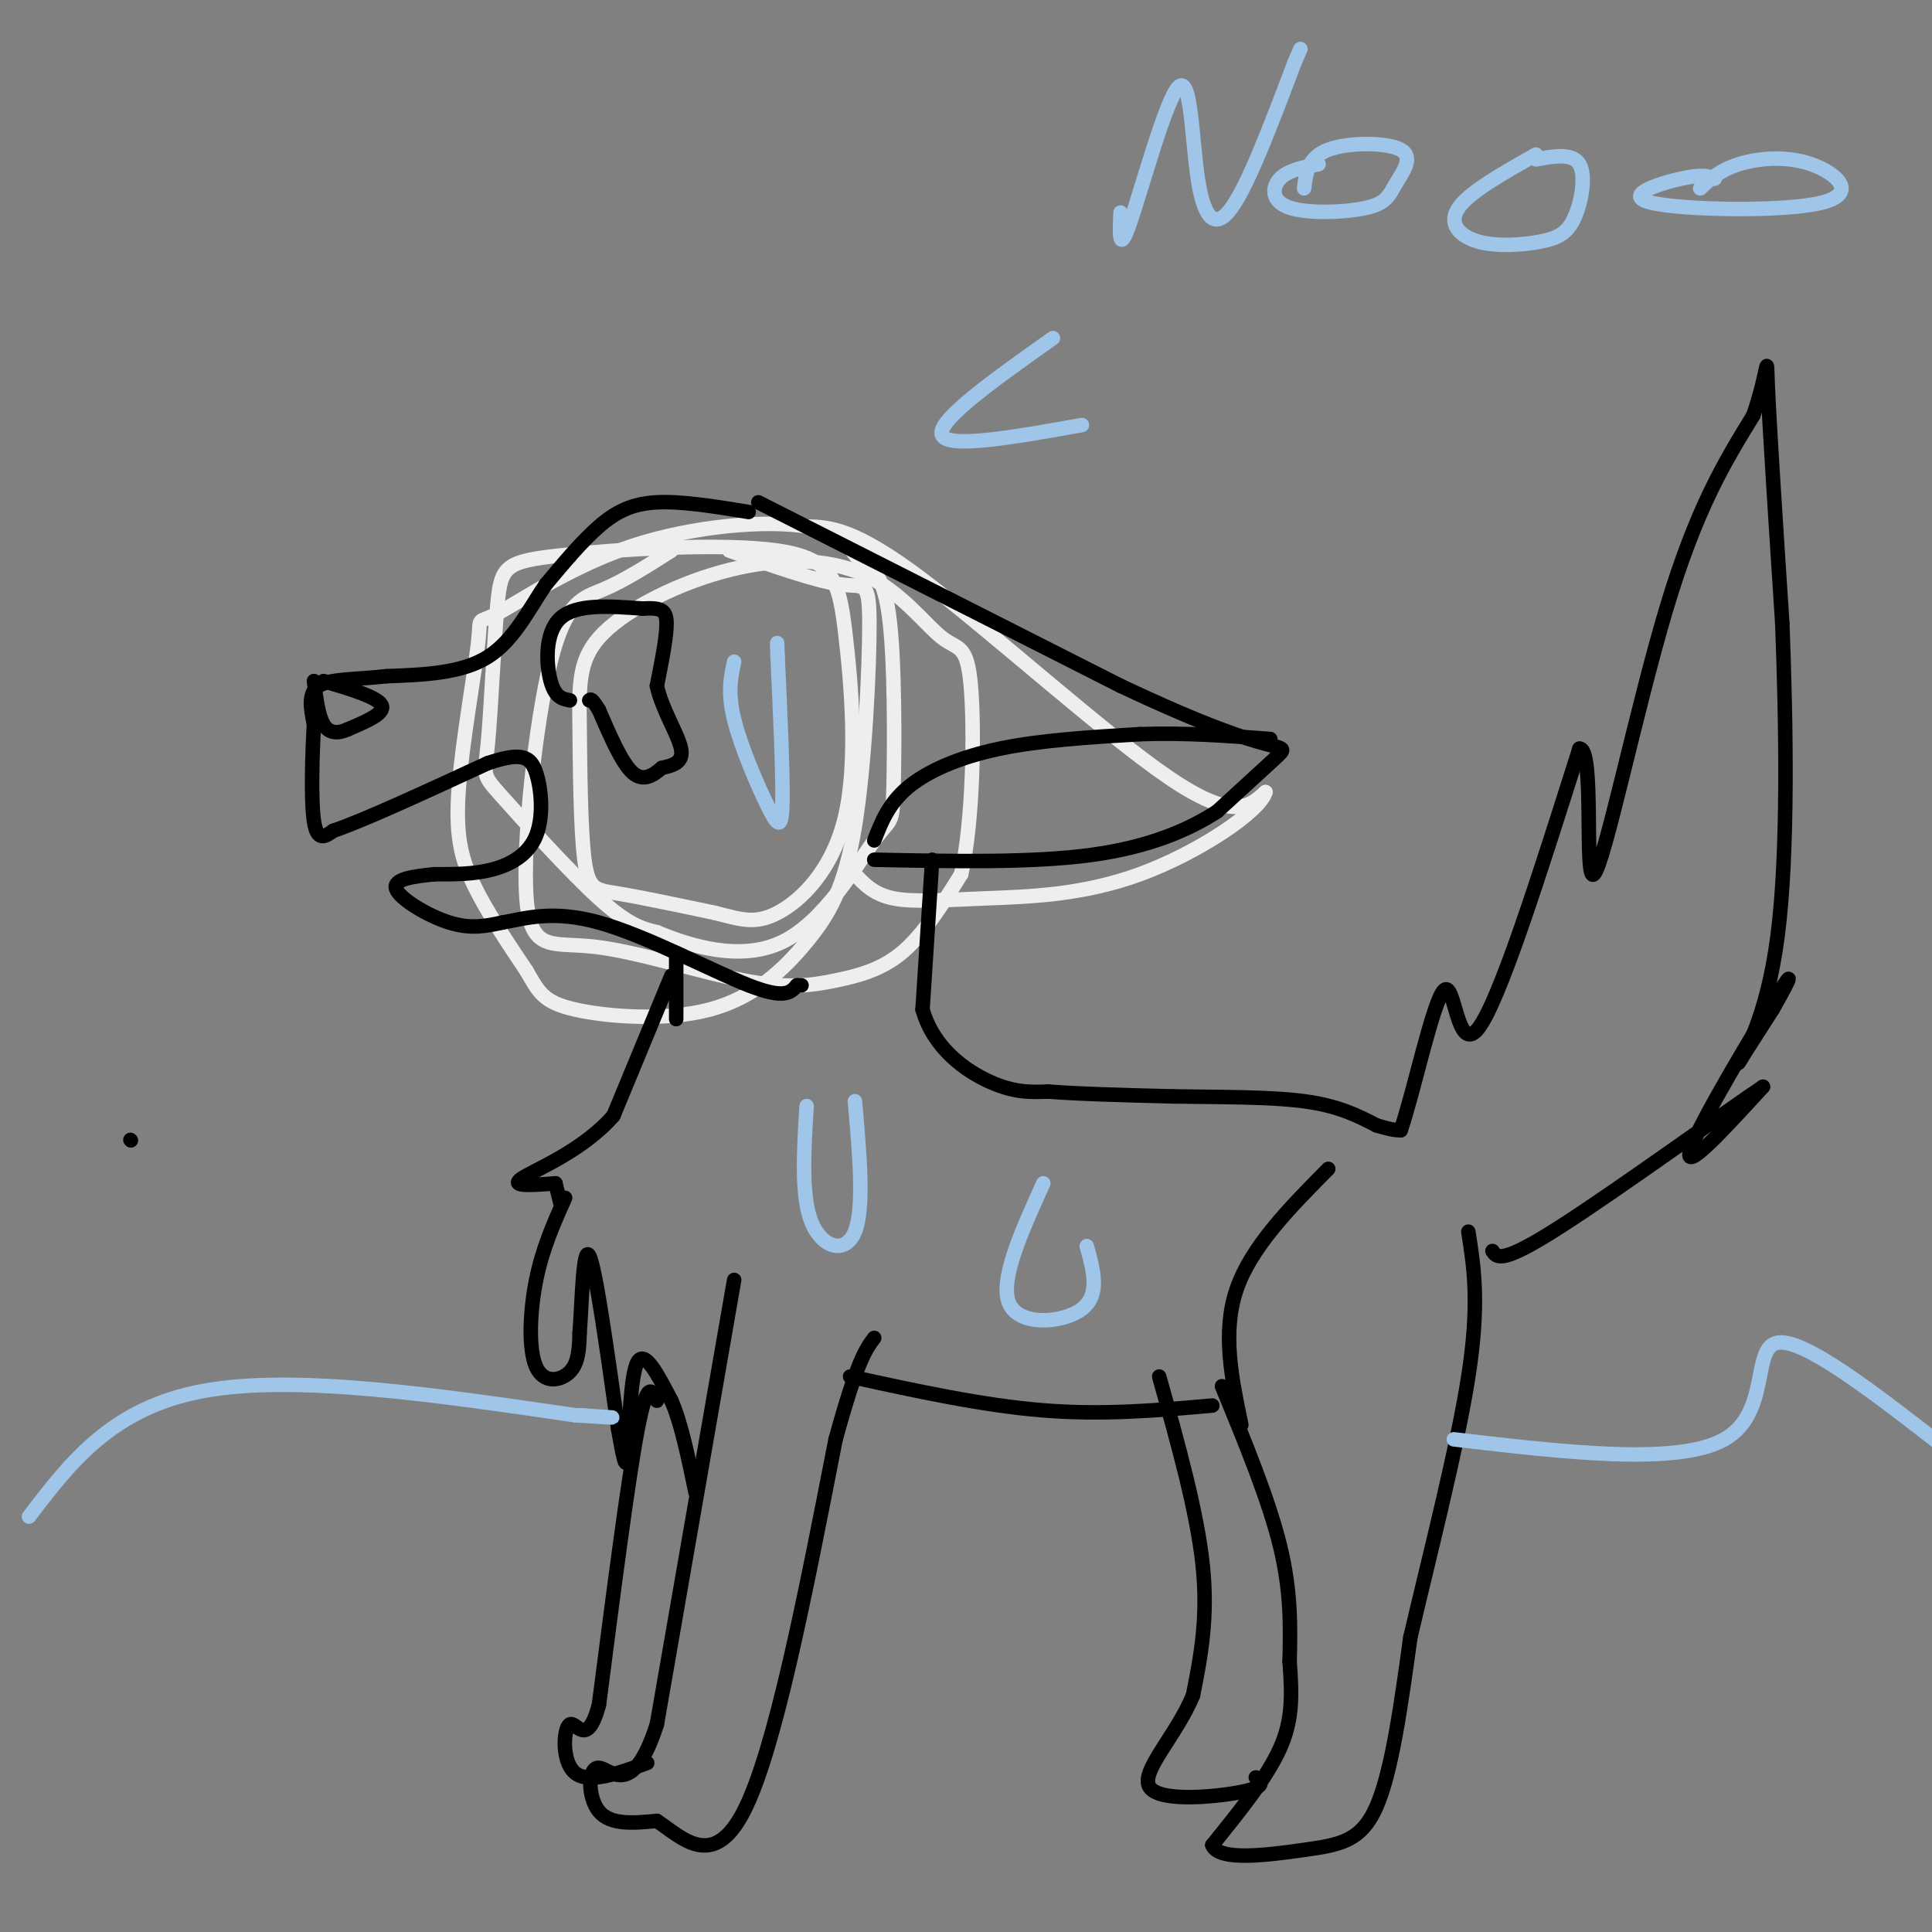 <svg viewBox='0 0 400 400' version='1.1' xmlns='http://www.w3.org/2000/svg' xmlns:xlink='http://www.w3.org/1999/xlink'><rect x="0" y="0" width="400" height="400" fill="#808080" stroke="none"/><g fill='none' stroke='#eeeeee' stroke-width='3' stroke-linecap='round' stroke-linejoin='round'><path d='M139,114c-4.879,3.103 -9.757,6.206 -14,8c-4.243,1.794 -7.849,2.280 -11,15c-3.151,12.720 -5.846,37.675 -5,49c0.846,11.325 5.232,9.021 14,10c8.768,0.979 21.917,5.242 31,7c9.083,1.758 14.099,1.012 19,0c4.901,-1.012 9.686,-2.289 14,-6c4.314,-3.711 8.157,-9.855 12,-16'/><path d='M199,181c2.507,-10.897 2.773,-30.141 2,-39c-0.773,-8.859 -2.586,-7.335 -6,-10c-3.414,-2.665 -8.431,-9.520 -16,-13c-7.569,-3.480 -17.691,-3.587 -28,-1c-10.309,2.587 -20.804,7.867 -26,13c-5.196,5.133 -5.094,10.118 -5,19c0.094,8.882 0.179,21.661 1,28c0.821,6.339 2.377,6.240 7,7c4.623,0.760 12.311,2.380 20,4'/><path d='M148,189c5.201,1.289 8.204,2.512 13,0c4.796,-2.512 11.384,-8.758 14,-20c2.616,-11.242 1.259,-27.480 0,-38c-1.259,-10.520 -2.420,-15.320 -14,-17c-11.580,-1.680 -33.577,-0.238 -45,1c-11.423,1.238 -12.271,2.271 -13,10c-0.729,7.729 -1.340,22.154 -2,29c-0.660,6.846 -1.370,6.112 3,11c4.370,4.888 13.820,15.396 20,21c6.180,5.604 9.090,6.302 12,7'/><path d='M136,193c6.656,2.778 17.295,6.222 26,2c8.705,-4.222 15.476,-16.110 19,-21c3.524,-4.890 3.800,-2.780 4,-11c0.200,-8.220 0.325,-26.769 -1,-36c-1.325,-9.231 -4.098,-9.143 -6,-11c-1.902,-1.857 -2.932,-5.658 -11,-7c-8.068,-1.342 -23.174,-0.223 -36,4c-12.826,4.223 -23.370,11.552 -28,14c-4.630,2.448 -3.344,0.017 -4,6c-0.656,5.983 -3.254,20.380 -4,30c-0.746,9.620 0.358,14.463 3,20c2.642,5.537 6.821,11.769 11,18'/><path d='M109,201c2.553,4.427 3.435,6.493 10,8c6.565,1.507 18.812,2.455 28,0c9.188,-2.455 15.318,-8.312 20,-14c4.682,-5.688 7.915,-11.205 10,-24c2.085,-12.795 3.023,-32.868 3,-42c-0.023,-9.132 -1.007,-7.323 -6,-8c-4.993,-0.677 -13.997,-3.838 -23,-7'/><path d='M167,109c4.911,0.156 9.822,0.311 24,11c14.178,10.689 37.622,31.911 51,41c13.378,9.089 16.689,6.044 20,3'/><path d='M262,164c-1.132,4.027 -13.963,12.595 -26,17c-12.037,4.405 -23.279,4.648 -32,5c-8.721,0.352 -14.920,0.815 -19,0c-4.080,-0.815 -6.040,-2.907 -8,-5'/><path d='M177,181c-1.333,-0.833 -0.667,-0.417 0,0'/></g>
<g fill='none' stroke='#000000' stroke-width='3' stroke-linecap='round' stroke-linejoin='round'><path d='M118,145c-1.533,-0.289 -3.067,-0.578 -4,-4c-0.933,-3.422 -1.267,-9.978 2,-13c3.267,-3.022 10.133,-2.511 17,-2'/><path d='M133,126c3.844,-0.222 4.956,0.222 5,3c0.044,2.778 -0.978,7.889 -2,13'/><path d='M136,142c0.978,4.733 4.422,10.067 5,13c0.578,2.933 -1.711,3.467 -4,4'/><path d='M137,159c-1.644,1.422 -3.756,2.978 -6,1c-2.244,-1.978 -4.622,-7.489 -7,-13'/><path d='M124,147c-1.500,-2.500 -1.750,-2.250 -2,-2'/><path d='M157,104c0.000,0.000 75.000,38.000 75,38'/><path d='M232,142c18.131,8.548 25.958,10.917 30,12c4.042,1.083 4.298,0.881 2,3c-2.298,2.119 -7.149,6.560 -12,11'/><path d='M252,168c-5.644,3.667 -13.756,7.333 -26,9c-12.244,1.667 -28.622,1.333 -45,1'/><path d='M155,106c-6.933,-1.133 -13.867,-2.267 -19,-2c-5.133,0.267 -8.467,1.933 -12,5c-3.533,3.067 -7.267,7.533 -11,12'/><path d='M113,121c-3.444,5.022 -6.556,11.578 -12,15c-5.444,3.422 -13.222,3.711 -21,4'/><path d='M80,140c-6.333,0.711 -11.667,0.489 -14,2c-2.333,1.511 -1.667,4.756 -1,8'/><path d='M65,150c-0.333,5.600 -0.667,15.600 0,20c0.667,4.400 2.333,3.200 4,2'/><path d='M69,172c6.000,-2.000 19.000,-8.000 32,-14'/><path d='M101,158c7.110,-2.392 8.885,-1.373 10,2c1.115,3.373 1.569,9.100 0,13c-1.569,3.900 -5.163,5.971 -9,7c-3.837,1.029 -7.919,1.014 -12,1'/><path d='M90,181c-4.190,0.417 -8.667,0.958 -8,3c0.667,2.042 6.476,5.583 11,7c4.524,1.417 7.762,0.708 11,0'/><path d='M104,191c4.500,-0.774 10.250,-2.708 20,0c9.750,2.708 23.500,10.060 31,13c7.500,2.940 8.750,1.470 10,0'/><path d='M165,204c1.667,0.000 0.833,0.000 0,0'/><path d='M67,141c5.583,1.667 11.167,3.333 12,5c0.833,1.667 -3.083,3.333 -7,5'/><path d='M72,151c-2.111,0.956 -3.889,0.844 -5,-1c-1.111,-1.844 -1.556,-5.422 -2,-9'/><path d='M181,174c1.489,-3.822 2.978,-7.644 7,-11c4.022,-3.356 10.578,-6.244 19,-8c8.422,-1.756 18.711,-2.378 29,-3'/><path d='M236,152c9.333,-0.333 18.167,0.333 27,1'/><path d='M140,198c0.000,0.000 0.000,13.000 0,13'/><path d='M139,202c0.000,0.000 -12.000,29.000 -12,29'/><path d='M127,231c-6.400,7.356 -16.400,11.244 -19,13c-2.600,1.756 2.200,1.378 7,1'/><path d='M115,245c0.000,0.000 1.000,4.000 1,4'/><path d='M117,248c-2.339,5.226 -4.679,10.452 -6,17c-1.321,6.548 -1.625,14.417 0,18c1.625,3.583 5.179,2.881 7,1c1.821,-1.881 1.911,-4.940 2,-8'/><path d='M120,276c0.489,-6.400 0.711,-18.400 2,-16c1.289,2.400 3.644,19.200 6,36'/><path d='M128,296c1.345,7.643 1.708,8.750 2,4c0.292,-4.750 0.512,-15.357 2,-18c1.488,-2.643 4.244,2.679 7,8'/><path d='M139,290c2.000,4.500 3.500,11.750 5,19'/><path d='M193,178c0.000,0.000 -2.000,31.000 -2,31'/><path d='M191,209c2.267,8.067 8.933,12.733 14,15c5.067,2.267 8.533,2.133 12,2'/><path d='M217,226c6.333,0.500 16.167,0.750 26,1'/><path d='M243,227c9.378,0.156 19.822,0.044 27,1c7.178,0.956 11.089,2.978 15,5'/><path d='M285,233c3.333,1.000 4.167,1.000 5,1'/><path d='M290,234c2.643,-7.571 6.750,-27.000 9,-29c2.250,-2.000 2.643,13.429 7,8c4.357,-5.429 12.679,-31.714 21,-58'/><path d='M327,155c3.250,-0.298 0.875,27.958 3,26c2.125,-1.958 8.750,-34.131 15,-55c6.250,-20.869 12.125,-30.435 18,-40'/><path d='M363,86c3.333,-9.733 2.667,-14.067 3,-6c0.333,8.067 1.667,28.533 3,49'/><path d='M369,129c0.798,20.607 1.292,47.625 -1,65c-2.292,17.375 -7.369,25.107 -8,26c-0.631,0.893 3.185,-5.054 7,-11'/><path d='M367,209c2.560,-4.440 5.458,-10.042 1,-3c-4.458,7.042 -16.274,26.726 -18,32c-1.726,5.274 6.637,-3.863 15,-13'/><path d='M365,225c-6.378,4.200 -29.822,21.200 -42,29c-12.178,7.800 -13.089,6.400 -14,5'/><path d='M152,265c0.000,0.000 -16.000,92.000 -16,92'/><path d='M136,357c-5.048,15.762 -9.667,9.167 -12,9c-2.333,-0.167 -2.381,6.095 0,9c2.381,2.905 7.190,2.452 12,2'/><path d='M136,377c5.022,3.289 11.578,10.511 18,-2c6.422,-12.511 12.711,-44.756 19,-77'/><path d='M173,298c4.500,-16.333 6.250,-18.667 8,-21'/><path d='M136,290c-1.000,-2.250 -2.000,-4.500 -4,6c-2.000,10.500 -5.000,33.750 -8,57'/><path d='M124,353c-2.476,9.107 -4.667,3.375 -6,4c-1.333,0.625 -1.810,7.607 1,10c2.810,2.393 8.905,0.196 15,-2'/><path d='M27,236c0.000,0.000 0.100,0.100 0.1,0.1'/><path d='M176,285c13.750,3.000 27.500,6.000 40,7c12.500,1.000 23.750,0.000 35,-1'/><path d='M257,295c-2.000,-9.583 -4.000,-19.167 -1,-28c3.000,-8.833 11.000,-16.917 19,-25'/><path d='M253,287c4.833,11.750 9.667,23.500 12,33c2.333,9.500 2.167,16.750 2,24'/><path d='M267,344c0.489,6.844 0.711,11.956 -2,18c-2.711,6.044 -8.356,13.022 -14,20'/><path d='M251,382c1.321,3.440 11.625,2.042 19,1c7.375,-1.042 11.821,-1.726 15,-9c3.179,-7.274 5.089,-21.137 7,-35'/><path d='M292,339c3.756,-16.111 9.644,-38.889 12,-54c2.356,-15.111 1.178,-22.556 0,-30'/><path d='M240,285c3.917,14.000 7.833,28.000 9,39c1.167,11.000 -0.417,19.000 -2,27'/><path d='M247,351c-3.440,8.381 -11.042,15.833 -9,19c2.042,3.167 13.726,2.048 19,1c5.274,-1.048 4.137,-2.024 3,-3'/></g>
<g fill='none' stroke='#9fc5e8' stroke-width='3' stroke-linecap='round' stroke-linejoin='round'><path d='M167,229c-0.578,9.311 -1.156,18.622 1,24c2.156,5.378 7.044,6.822 9,2c1.956,-4.822 0.978,-15.911 0,-27'/><path d='M216,245c-4.600,10.156 -9.200,20.311 -7,25c2.200,4.689 11.200,3.911 15,1c3.800,-2.911 2.400,-7.956 1,-13'/><path d='M152,137c-0.696,3.185 -1.393,6.369 0,12c1.393,5.631 4.875,13.708 7,18c2.125,4.292 2.893,4.798 3,-1c0.107,-5.798 -0.446,-17.899 -1,-30'/><path d='M161,136c-0.167,-5.000 -0.083,-2.500 0,0'/><path d='M218,70c-12.000,8.500 -24.000,17.000 -23,20c1.000,3.000 15.000,0.500 29,-2'/><path d='M232,44c-0.201,4.496 -0.402,8.992 2,2c2.402,-6.992 7.407,-25.472 10,-28c2.593,-2.528 2.775,10.896 4,19c1.225,8.104 3.493,10.887 7,6c3.507,-4.887 8.254,-17.443 13,-30'/><path d='M268,13c2.167,-5.000 1.083,-2.500 0,0'/><path d='M273,34c-3.161,0.615 -6.322,1.230 -8,3c-1.678,1.770 -1.875,4.696 2,6c3.875,1.304 11.820,0.985 16,0c4.180,-0.985 4.595,-2.635 6,-5c1.405,-2.365 3.801,-5.444 1,-7c-2.801,-1.556 -10.800,-1.587 -15,0c-4.200,1.587 -4.600,4.794 -5,8'/><path d='M318,32c-6.872,3.874 -13.744,7.748 -16,11c-2.256,3.252 0.103,5.882 4,7c3.897,1.118 9.333,0.722 13,0c3.667,-0.722 5.564,-1.771 7,-5c1.436,-3.229 2.410,-8.637 1,-11c-1.410,-2.363 -5.205,-1.682 -9,-1'/><path d='M355,37c-1.229,-0.503 -2.459,-1.007 -7,0c-4.541,1.007 -12.394,3.524 -6,5c6.394,1.476 27.033,1.911 35,0c7.967,-1.911 3.260,-6.168 -2,-8c-5.260,-1.832 -11.074,-1.238 -15,0c-3.926,1.238 -5.963,3.119 -8,5'/><path d='M6,314c8.583,-11.250 17.167,-22.500 36,-26c18.833,-3.500 47.917,0.750 77,5'/><path d='M119,293c13.000,0.833 7.000,0.417 1,0'/><path d='M301,298c23.200,2.711 46.400,5.422 56,0c9.600,-5.422 5.600,-18.978 11,-20c5.400,-1.022 20.200,10.489 35,22'/></g>
</svg>